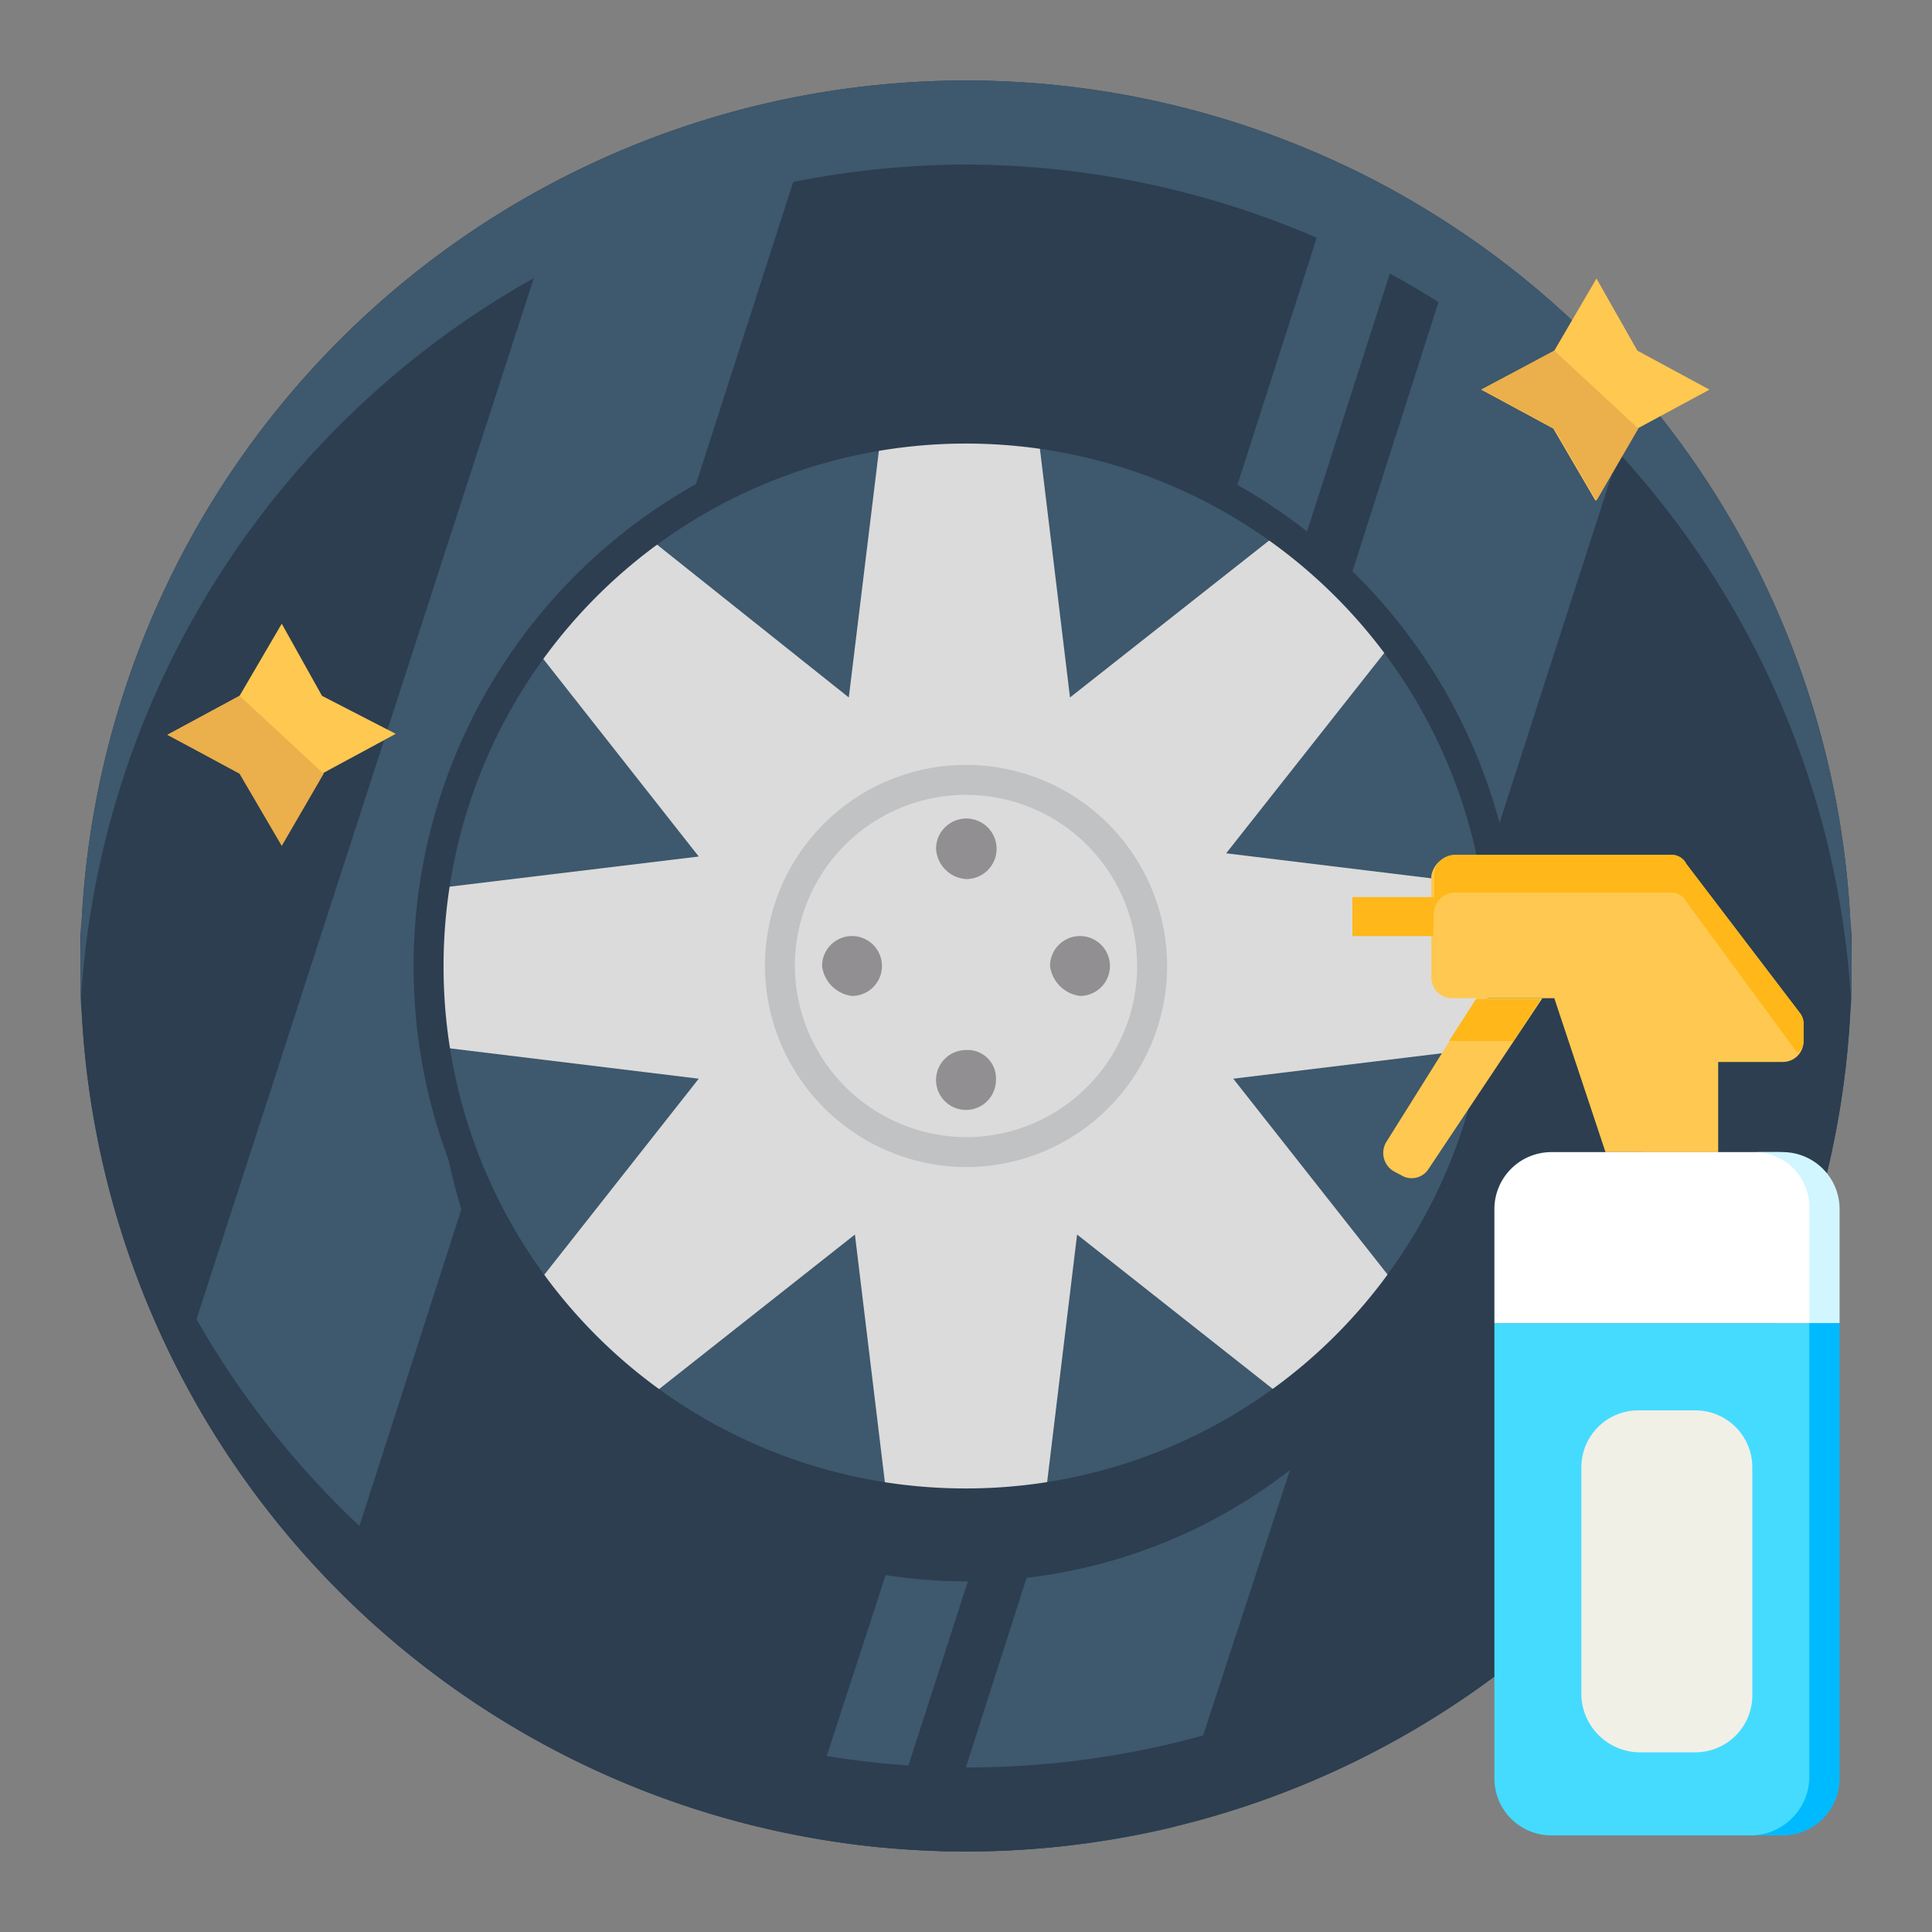 <svg id="Layer_1" data-name="Layer 1" xmlns="http://www.w3.org/2000/svg" viewBox="0 0 60 60"><rect x="0" y="0" width="60" height="60" fill="#808080" stroke="none"/><defs><style>.cls-1{fill:#3e586d;}.cls-2{fill:#dbdbdb;}.cls-3{fill:#2c3e50;}.cls-4,.cls-5{fill:none;stroke-miterlimit:10;stroke-width:0.93px;}.cls-4{stroke:#2c3e50;}.cls-5{stroke:#c0c2c4;}.cls-6{fill:#918f91;}.cls-7{fill:#ffc850;}.cls-8{fill:#ebaf4b;}.cls-9{fill:#45dbff;}.cls-10{fill:#ffb719;}.cls-11{fill:#fff;}.cls-12{fill:#f0f0e6;}.cls-13{fill:#d1f6ff;}.cls-14{fill:#00baff;}</style></defs><path class="cls-1" d="M30,46.69A16.69,16.69,0,1,0,13.31,30,16.67,16.67,0,0,0,30,46.69Z"/><path class="cls-2" d="M48.08,27.72l-10-1.22,6.25-7.92-3.17-3.17-7.93,6.25-1.21-10H27.58l-1.22,10L18.63,15.5l-3.17,3.17L21.7,26.6l-10,1.21v4.47l10,1.22-6.24,7.92,3.17,3.17,7.92-6.25,1.21,10h4.48l1.21-10,7.92,6.25,3.17-3.17L38.3,33.5l10-1.22V27.72Z"/><path class="cls-3" d="M30,2.5A27.5,27.5,0,1,0,57.5,30,27.5,27.5,0,0,0,30,2.5Zm0,43.91A16.41,16.41,0,1,1,46.41,30,16.44,16.44,0,0,1,30,46.41Z"/><path class="cls-1" d="M5.58,42.58a29.27,29.27,0,0,0,4.94,6.81l4.29-13.33A16.53,16.53,0,0,1,21.24,16.2L25.53,2.87A28.53,28.53,0,0,0,17.6,5.48Z"/><path class="cls-1" d="M30.93,46.41c-.28,0-.65.09-.93.09a10.52,10.52,0,0,1-1.68-.09L24.87,57a24.34,24.34,0,0,0,2.52.38Z"/><path class="cls-1" d="M43.88,6.26l-3.53,11a17.12,17.12,0,0,0-2.15-1.49L41.63,5.08A25.27,25.27,0,0,1,43.88,6.26Z"/><path class="cls-1" d="M50.88,12.19,46.13,26.92a15.66,15.66,0,0,0-4.38-8.39L45.37,7.2a27.74,27.74,0,0,1,3.35,2.66l.34.32A26.61,26.61,0,0,1,50.88,12.19Z"/><path class="cls-1" d="M41.28,41.93a16.59,16.59,0,0,1-8.48,4.2L29.16,57.5H30a28.66,28.66,0,0,0,6.43-.75Z"/><path class="cls-3" d="M30,49.11A16.43,16.43,0,0,0,46.41,32.7a5.32,5.32,0,0,0-.1-1.3,16.36,16.36,0,0,1-32.62,0c0,.46-.1.84-.1,1.3A16.43,16.43,0,0,0,30,49.11Z"/><path class="cls-2" d="M30,35.78A5.78,5.78,0,1,0,24.22,30,5.81,5.81,0,0,0,30,35.78Z"/><path class="cls-4" d="M30,46.69A16.69,16.69,0,1,0,13.31,30,16.67,16.67,0,0,0,30,46.69Z"/><path class="cls-5" d="M30,35.78A5.78,5.78,0,1,0,24.22,30,5.81,5.81,0,0,0,30,35.78Z"/><path class="cls-3" d="M30,54.89A27.62,27.62,0,0,1,2.5,28.69V30a27.5,27.5,0,0,0,55,0V28.69A27.49,27.49,0,0,1,30,54.89Z"/><path class="cls-1" d="M30,5.11a27.62,27.62,0,0,1,27.5,26.2V30a27.5,27.5,0,0,0-55,0v1.31A27.62,27.62,0,0,1,30,5.11Z"/><path class="cls-6" d="M30,27.3a.94.94,0,1,0-.93-.94A1,1,0,0,0,30,27.3Z"/><path class="cls-6" d="M30,34.47a.93.93,0,0,0,.93-.93.88.88,0,0,0-.93-.93.93.93,0,1,0,0,1.86Z"/><path class="cls-6" d="M26.46,30.93a.93.93,0,1,0-.93-.93A1.07,1.07,0,0,0,26.46,30.93Z"/><path class="cls-6" d="M33.54,30.93a.93.93,0,1,0-.93-.93A1.08,1.08,0,0,0,33.54,30.93Z"/><path class="cls-7" d="M49.58,8.65l-1.31,2.24L46,12.1l2.24,1.21,1.31,2.24,1.3-2.24,2.24-1.21-2.24-1.21Z"/><polygon class="cls-8" points="50.88 13.31 49.58 15.55 48.27 13.31 46.03 12.1 48.27 10.89 50.88 13.31"/><path class="cls-7" d="M8.75,19.37,7.44,21.61,5.2,22.82,7.44,24l1.31,2.24L10.05,24l2.24-1.21L10,21.61Z"/><polygon class="cls-8" points="10.05 24.03 8.75 26.27 7.44 24.03 5.2 22.82 7.44 21.61 10.05 24.03"/><path class="cls-9" d="M46.41,41.09V55.26A1.77,1.77,0,0,0,48.18,57h7.08A1.77,1.77,0,0,0,57,55.26V41.09Z"/><path class="cls-7" d="M45.19,26.55h6.72a.5.5,0,0,1,.46.28l3.55,4.66a.57.57,0,0,1,.09.37v.47a.64.64,0,0,1-.65.65h-2v2.8H49.86L48.27,31H45.1a.64.64,0,0,1-.65-.66V27.2A.79.79,0,0,1,45.19,26.55Z"/><path class="cls-10" d="M45.19,26.55h6.72a.5.5,0,0,1,.46.28l3.55,4.66a.57.57,0,0,1,.09.37v.47a.45.45,0,0,1-.19.37L52.37,28a.52.52,0,0,0-.46-.28H45.19a.64.64,0,0,0-.65.66V27.2A.64.64,0,0,1,45.19,26.55Z"/><path class="cls-10" d="M44.54,27.86H42v1.21h2.51Z"/><path class="cls-11" d="M57.13,41.09H46.41V37.55a1.77,1.77,0,0,1,1.77-1.77h7.08A1.77,1.77,0,0,1,57,37.55v3.54Z"/><path class="cls-7" d="M45.85,31l-2.8,4.47a.66.66,0,0,0,.28.93l.19.1a.62.62,0,0,0,.84-.19L47.9,31Z"/><path class="cls-10" d="M45,32.33l.84-1.3h2L47,32.33Z"/><path class="cls-12" d="M50.88,54.42h1.77a1.77,1.77,0,0,0,1.77-1.77V45.57a1.77,1.77,0,0,0-1.77-1.77H50.88a1.77,1.77,0,0,0-1.77,1.77v7.08A1.83,1.83,0,0,0,50.88,54.42Z"/><path class="cls-13" d="M57.13,37.55v3.54h-.94V37.55a1.71,1.71,0,0,0-1.77-1.77h.94A1.77,1.77,0,0,1,57.13,37.55Z"/><path class="cls-14" d="M57.13,41.09V55.26A1.77,1.77,0,0,1,55.36,57h-.94a1.83,1.83,0,0,0,1.77-1.77V41.09Z"/></svg>